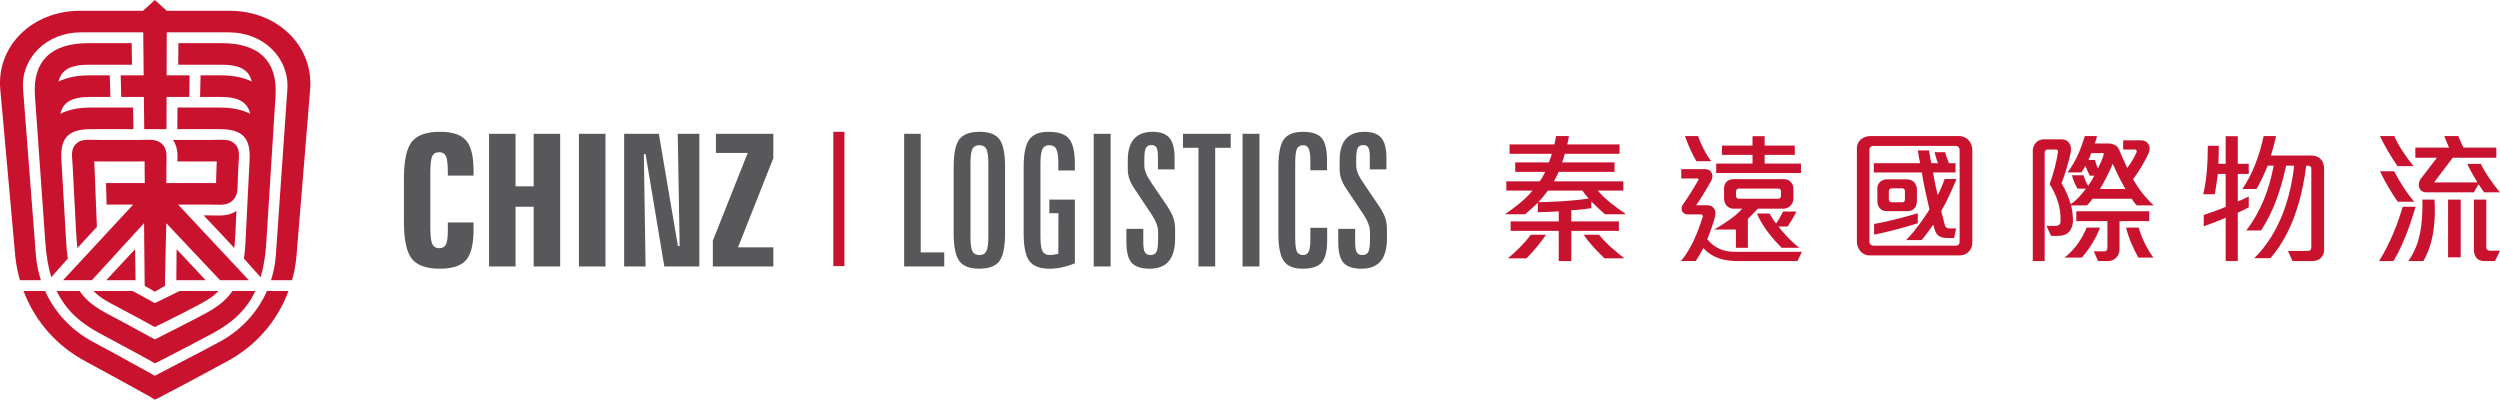 <svg xmlns="http://www.w3.org/2000/svg" xmlns:xlink="http://www.w3.org/1999/xlink" fill="none" version="1.1" width="588" height="94" viewBox="0 0 588 94"><defs><clipPath id="master_svg0_10_02"><rect x="0" y="0" width="327" height="94" rx="0"/></clipPath></defs><g><g clip-path="url(#master_svg0_10_02)"><g><path d="M103.486,31C106.397,31,108.44,31.673,109.616,33.022C110.79,34.368,111.378,36.727,111.378,40.097L111.378,41.303L105.331,41.303L105.331,40.626C105.331,38.638,105.18,37.336,104.881,36.723C104.58,36.108,104.047,35.802,103.282,35.802C102.503,35.802,101.963,36.108,101.662,36.723C101.361,37.336,101.211,38.638,101.211,40.626L101.211,53.531C101.211,55.493,101.369,56.79,101.682,57.424C101.996,58.058,102.544,58.375,103.323,58.375C104.073,58.375,104.597,58.08,104.891,57.488C105.185,56.895,105.331,55.761,105.331,54.082L105.331,52.325L111.378,52.325L111.378,54.04C111.378,57.452,110.79,59.832,109.616,61.178C108.44,62.526,106.384,63.2,103.445,63.2C100.275,63.2,98.076,62.413,96.846,60.841C95.615,59.269,95,56.352,95,52.093L95,42.043C95,37.812,95.618,34.915,96.855,33.349C98.092,31.783,100.303,31,103.486,31ZM230.449,31C232.662,31,234.208,31.592,235.081,32.777C235.955,33.962,236.393,36.14,236.393,39.314L236.393,54.822C236.393,58.037,235.946,60.239,235.051,61.422C234.156,62.607,232.561,63.199,230.265,63.199C228.064,63.199,226.52,62.596,225.631,61.391C224.743,60.186,224.3,57.994,224.3,54.822L224.3,39.314C224.3,36.112,224.747,33.927,225.642,32.755C226.539,31.585,228.14,31,230.449,31ZM246.601,31.001C248.924,31.001,250.54,31.55,251.449,32.649C252.358,33.751,252.811,35.737,252.811,38.616L252.811,40.096L248.918,40.096L248.918,38.531C248.918,36.825,248.759,35.668,248.446,35.061C248.131,34.456,247.572,34.153,246.767,34.153C246.014,34.153,245.485,34.46,245.177,35.072C244.87,35.687,244.715,36.84,244.715,38.531L244.715,55.606C244.715,57.354,244.88,58.519,245.21,59.105C245.539,59.692,246.138,59.983,247.001,59.983C247.222,59.983,247.492,59.96,247.816,59.909C248.139,59.86,248.506,59.786,248.918,59.688L248.939,50.147L246.806,50.147L246.806,46.951L252.811,46.951L252.811,61.93C251.746,62.368,250.722,62.688,249.738,62.893C248.753,63.098,247.777,63.2,246.806,63.2C244.579,63.2,243.015,62.596,242.112,61.391C241.21,60.186,240.76,57.994,240.76,54.823L240.76,39.315C240.76,36.197,241.201,34.032,242.081,32.82C242.963,31.606,244.47,31.001,246.601,31.001ZM271.095,31.001C272.913,31.001,274.228,31.472,275.041,32.418C275.855,33.362,276.261,34.927,276.261,37.114L276.261,39.844L272.347,39.844L272.347,36.84C272.347,35.823,272.234,35.115,272.009,34.713C271.782,34.311,271.389,34.11,270.83,34.11C270.214,34.11,269.78,34.336,269.527,34.787C269.274,35.238,269.148,36.112,269.148,37.41L269.148,38.933C269.148,40.048,269.682,41.367,270.747,42.89L270.747,42.911L274.457,48.368C275.222,49.513,275.735,50.489,275.995,51.299C276.255,52.111,276.384,53.022,276.384,54.039L276.384,56.09C276.384,58.475,275.887,60.255,274.898,61.432C273.908,62.61,272.414,63.2,270.42,63.2C268.411,63.2,266.992,62.733,266.166,61.802C265.339,60.872,264.927,59.242,264.927,56.916L264.927,53.827L268.902,53.827L268.902,57.001C268.902,58.115,269.028,58.89,269.282,59.329C269.533,59.764,269.968,59.983,270.582,59.983C271.267,59.983,271.739,59.74,271.999,59.253C272.256,58.767,272.386,57.798,272.386,56.345L272.386,54.524C272.386,53.354,271.875,51.986,270.85,50.421C270.809,50.366,270.774,50.314,270.747,50.274L266.852,44.435C266.291,43.616,265.885,42.837,265.634,42.096C265.38,41.357,265.254,40.605,265.254,39.844L265.254,37.663C265.254,35.463,265.743,33.802,266.72,32.681C267.697,31.559,269.154,31.001,271.095,31.001ZM310.861,32.46C310.026,31.488,308.565,31.001,306.475,31.001C304.315,31.001,302.809,31.592,301.955,32.777C301.099,33.961,300.673,36.141,300.673,39.315L300.673,54.823C300.673,58.024,301.099,60.22,301.955,61.411C302.809,62.604,304.288,63.2,306.392,63.2C308.538,63.2,310.034,62.708,310.882,61.73C311.729,60.749,312.151,58.983,312.151,56.428L312.151,53.573L308.196,53.573L308.196,56.388C308.196,57.729,308.066,58.662,307.807,59.19C307.547,59.72,307.104,59.983,306.475,59.983C305.778,59.983,305.296,59.713,305.03,59.169C304.762,58.626,304.63,57.439,304.63,55.606L304.63,38.531C304.63,36.728,304.771,35.545,305.051,34.987C305.329,34.432,305.832,34.153,306.557,34.153C307.143,34.153,307.563,34.432,307.817,34.987C308.07,35.545,308.196,36.529,308.196,37.94L308.196,40.054L312.112,40.054L312.112,37.706C312.112,35.183,311.694,33.432,310.861,32.46ZM324.871,32.418C324.058,31.472,322.743,31.001,320.925,31.001C318.984,31.001,317.527,31.559,316.55,32.681C315.573,33.802,315.084,35.463,315.084,37.663L315.084,39.844C315.084,40.605,315.21,41.357,315.464,42.096C315.715,42.837,316.121,43.616,316.682,44.435L320.577,50.274C320.604,50.314,320.639,50.366,320.68,50.421C321.705,51.986,322.216,53.354,322.216,54.524L322.216,56.345C322.216,57.798,322.086,58.767,321.826,59.253C321.567,59.74,321.096,59.983,320.412,59.983C319.798,59.983,319.363,59.764,319.112,59.329C318.858,58.89,318.732,58.115,318.732,57.001L318.732,53.827L314.755,53.827L314.755,56.916C314.755,59.242,315.168,60.872,315.996,61.802C316.822,62.733,318.239,63.2,320.25,63.2C322.244,63.2,323.737,62.61,324.728,61.432C325.717,60.255,326.214,58.475,326.214,56.09L326.214,54.039C326.214,53.022,326.084,52.111,325.825,51.299C325.565,50.489,325.052,49.513,324.287,48.368L320.577,42.911L320.577,42.89C319.512,41.367,318.978,40.048,318.978,38.933L318.978,37.41C318.978,36.112,319.104,35.238,319.357,34.787C319.61,34.336,320.044,34.11,320.659,34.11C321.218,34.11,321.612,34.311,321.837,34.713C322.064,35.115,322.174,35.823,322.174,36.84L322.174,39.844L326.091,39.844L326.091,37.114C326.091,34.927,325.684,33.362,324.871,32.418ZM121.258,62.67L115.026,62.67L115.026,31.466L121.258,31.466L121.258,43.82L125.521,43.82L125.521,31.466L131.753,31.466L131.753,62.67L125.521,62.67L125.521,48.623L121.258,48.623L121.258,62.67ZM151.84,62.67L146.799,62.67L146.799,31.466L154.957,31.466L159.445,57.869L159.855,57.869L159.404,31.466L164.487,31.466L164.487,62.67L156.247,62.67L151.84,36.247L151.43,36.247L151.84,62.67ZM175.863,35.972L168.382,35.972L168.382,31.466L181.889,31.466L181.889,37.2L173.588,58.165L181.889,58.165L181.889,62.67L167.663,62.67L167.663,56.599L175.863,35.972ZM222.087,62.67L212.657,62.67L212.657,31.466L216.552,31.466L216.552,59.371L222.087,59.371L222.087,62.67ZM281.877,34.766L278.229,34.766L278.229,31.466L289.463,31.466L289.463,34.766L285.813,34.766L285.813,62.67L281.877,62.67L281.877,34.766ZM142.41,62.67L142.41,31.467L136.159,31.467L136.159,62.67L142.41,62.67ZM261.218,62.67L261.218,31.467L257.239,31.467L257.239,62.67L261.218,62.67ZM296.225,62.67L296.225,31.467L292.249,31.467L292.249,62.67L296.225,62.67ZM230.347,34.153Q231.534,34.153,231.997,35.061C232.304,35.668,232.458,36.825,232.458,38.531L232.458,55.605C232.458,57.326,232.304,58.485,231.997,59.085C231.689,59.683,231.139,59.983,230.347,59.983C229.568,59.983,229.024,59.694,228.717,59.115C228.41,58.539,228.256,57.367,228.256,55.605L228.256,38.531C228.256,36.783,228.41,35.614,228.717,35.029C229.024,34.444,229.568,34.153,230.347,34.153Z" fill-rule="evenodd" fill="#58585B" fill-opacity="1" style="mix-blend-mode:passthrough"/></g><g><path d="M198.605,62.585L198.605,31L196,31L196,62.585L198.605,62.585Z" fill="#C9122E" fill-opacity="1" style="mix-blend-mode:passthrough"/></g><g><path d="M54.048,2.539C65.303,2.539,73.78,10.841,72.943,21.044L69.756,59.928L69.748,60.016L69.686,60.692C69.495,62.482,69.159,64.221,68.687,65.901L63.745,65.901C64.348,64.024,64.735,62.05,64.882,59.997L67.584,21.044C68.099,13.636,61.944,7.609,53.866,7.609L39.218,7.609L39.193,17.723L44.595,17.723L44.518,22.793L39.181,22.793L39.176,25.298L39.169,27.911L39.164,30.368L33.922,30.368L33.897,27.911L33.87,25.298L33.843,22.793L28.507,22.793L28.391,17.723L33.793,17.723L33.688,7.609L19.039,7.609C10.961,7.609,4.856,13.636,5.427,21.044L8.432,59.926C8.592,62.004,8.999,64.003,9.624,65.901L4.683,65.901C4.197,64.221,3.846,62.482,3.642,60.692L3.633,60.692L0.068,21.044C-0.848,10.841,7.562,2.539,18.817,2.539L33.636,2.539L36.42,0L39.229,2.539L54.048,2.539ZM30.966,10.149L31.049,15.219L20.948,15.219C16.643,15.219,14.444,16.349,13.76,19.195C15.676,18.221,18.113,17.724,21.048,17.724L25.818,17.724L25.966,22.794L21.253,22.794C17.023,22.794,14.864,23.924,14.195,26.77C16.075,25.796,18.469,25.297,21.353,25.297L31.294,25.297L31.378,30.369L21.555,30.369C16.059,30.369,14.13,32.346,14.44,37.665L14.936,46.202L15.316,52.711L15.576,57.142C15.654,58.477,15.781,59.695,15.955,60.815L12.064,65.191C11.349,62.869,10.9,60.244,10.682,57.249L10.68,57.249L10.358,52.711L9.896,46.202L9.291,37.665L8.754,30.09L8.215,22.515C7.642,14.425,11.974,10.149,20.745,10.149L30.966,10.149ZM51.53,30.368L41.707,30.368L41.751,25.298L51.694,25.298C54.576,25.298,56.974,25.795,58.862,26.77C58.17,23.924,56.003,22.793,51.773,22.793L47.062,22.793L47.17,17.723L51.937,17.723C54.873,17.723,57.314,18.221,59.236,19.194C58.531,16.349,56.324,15.219,52.018,15.219L41.916,15.219L41.96,10.149L52.181,10.149C60.952,10.149,65.317,14.425,64.808,22.515L64.33,30.089L63.853,37.665L63.315,46.201L62.906,52.712L62.62,57.249L62.617,57.249C62.424,60.248,61.996,62.874,61.296,65.199L57.372,60.823C57.538,59.702,57.655,58.482,57.723,57.145L57.947,52.712L58.274,46.201L58.704,37.665C58.972,32.345,57.028,30.368,51.53,30.368ZM34.003,32.887C35.694,32.85,37.031,32.821,38.133,33.89C39.232,34.962,39.202,36.276,39.163,37.942L39.163,37.942C39.155,38.349,39.142,38.826,39.14,39.382L39.132,43.052L49.401,43.052C49.943,43.052,50.415,43.061,50.826,43.071C50.83,42.706,50.834,42.291,50.846,41.824L50.851,41.683C50.851,41.671,50.851,41.66,50.852,41.648L50.875,40.927L50.923,39.382C50.94,38.841,50.964,38.369,50.985,37.959C50.569,37.969,50.091,37.978,49.542,37.978L41.736,37.978C41.782,36.351,41.829,34.543,40.671,32.908L49.684,32.908C50.28,32.908,50.787,32.896,51.218,32.887C52.903,32.85,54.235,32.821,55.287,33.888C56.332,34.953,56.246,36.243,56.138,37.876L56.137,37.889C56.109,38.308,56.076,38.801,56.05,39.382L55.948,41.679C55.924,42.244,55.915,42.73,55.904,43.141C55.871,44.779,55.842,46.073,54.735,47.141C53.635,48.209,52.358,48.18,50.737,48.143C50.322,48.134,49.833,48.122,49.259,48.122L41.892,48.122L58.53,65.902L51.753,65.902L39.111,52.493L38.812,65.088L38.806,67.214L36.424,68.612L34.03,67.214L34.014,65.725L33.916,56.068L33.888,52.484L21.606,65.902L14.831,65.902L31.326,48.122L25.085,48.122L24.918,43.052L34.051,43.052L34.014,39.382C34.009,38.886,34.012,38.451,34.015,38.067C34.015,38.03,34.015,37.995,34.015,37.959C33.592,37.969,33.103,37.978,32.54,37.978L23.603,37.978C23.054,37.978,22.577,37.969,22.161,37.959C22.185,38.369,22.213,38.841,22.234,39.382L22.785,53.379L21.868,54.359L18.203,58.334C18.066,57.14,17.962,55.825,17.886,54.359L17.107,39.382C17.076,38.801,17.04,38.308,17.008,37.889L17.008,37.887C16.886,36.249,16.789,34.956,17.827,33.888C18.87,32.821,20.2,32.85,21.887,32.887C22.319,32.896,22.826,32.908,23.422,32.908L32.47,32.908C33.066,32.908,33.571,32.896,34.003,32.887ZM47.886,50.658L49.188,50.658C49.726,50.658,50.185,50.668,50.6,50.678C50.904,50.684,51.198,50.691,51.481,50.691C52.772,50.691,54.232,50.544,55.602,49.61L55.383,54.582L55.382,54.582C55.316,55.961,55.226,57.208,55.105,58.342L52.176,55.185L52.175,55.185L47.886,50.658ZM24.995,65.901L31.891,65.901L31.77,58.606L24.995,65.901ZM41.474,65.901L48.365,65.901L41.538,58.612L41.474,65.901ZM22.144,80.559C29.351,84.4,34.311,87.255,36.415,88.376C38.483,87.247,44.179,84.396,51.339,80.563C56.579,77.81,60.517,73.581,62.78,68.436L67.855,68.436C65.215,75.583,60.113,81.446,53.179,85.115C43.968,90.109,37.587,93.437,37.527,93.47L36.419,94L35.577,93.465C35.515,93.432,29.605,90.11,20.342,85.111C13.38,81.444,8.231,75.582,5.536,68.436L10.609,68.436C12.913,73.579,16.886,77.808,22.144,80.559ZM23.758,78.56C18.743,75.942,15.402,72.793,13.328,68.437L18.706,68.437C20.359,70.845,22.663,72.462,25.643,74.007C30.959,76.798,34.644,78.903,36.425,79.833C38.173,78.898,42.508,76.795,47.789,74.009C50.756,72.464,53.046,70.845,54.68,68.437L60.061,68.437C58.022,72.794,54.705,75.944,49.71,78.562C42.583,82.367,37.546,84.901,37.499,84.927L36.419,85.457L35.51,84.927C35.462,84.901,30.927,82.369,23.758,78.56ZM36.42,76.918L35.421,76.382C35.386,76.365,32.314,74.63,27.304,72.01C25.38,71.012,23.527,70.052,22,68.437L31.177,68.437C33.678,69.728,35.311,70.727,36.42,71.293C37.509,70.724,39.744,69.726,42.219,68.437L51.393,68.437C49.877,70.053,48.031,71.014,46.113,72.012C41.135,74.626,37.501,76.37,37.468,76.387L36.42,76.918Z" fill-rule="evenodd" fill="#C9122E" fill-opacity="1" style="mix-blend-mode:passthrough"/></g></g><g><path d="M375.799,44.834C377.675,47.056,380.155,48.772,382.442,50.389L377.484,50.389C376.405,49.446,375.291,48.404,374.274,47.391L374.274,48.975C372.94,49.176,371.13,49.379,369.571,49.446L369.571,52.074L380.757,52.074L380.757,54.297L369.571,54.297L369.571,61.4L366.615,61.4L366.615,54.297L355.302,54.297L355.302,52.074L366.615,52.074L366.615,49.715C365.122,49.817,362.834,49.917,361.69,49.917L361.69,47.695C360.768,48.571,359.656,49.613,358.734,50.389L354,50.389C356.255,48.772,358.575,47.123,360.451,44.834L354.284,44.834L354.284,42.643L362.136,42.643C362.58,42.072,363.089,41.162,363.438,40.421L356.381,40.421L356.381,38.198L364.296,38.198C364.551,37.592,364.836,36.784,364.995,36.178L355.047,36.178L355.047,33.956L365.599,33.956C365.693,33.551,365.885,32.643,365.979,32L368.999,32C368.967,32.471,368.776,33.314,368.618,33.956L380.918,33.956L380.918,36.178L368.045,36.178C367.918,36.65,367.664,37.559,367.41,38.198L379.741,38.198L379.741,40.421L366.615,40.421C366.33,40.992,365.885,41.935,365.503,42.643L381.807,42.643L381.807,44.834L375.799,44.834ZM399.384,32C400.03,33.913,401.228,36.331,402.49,37.908L398.995,37.908C398.022,36.331,396.892,33.746,396.309,32L399.384,32ZM463.889,35.337L463.889,57.054C463.889,57.775,463.665,58.492,463.183,59.048C462.702,59.638,461.933,60.064,460.874,60.064L439.629,60.064C438.795,60.064,438.056,59.671,437.512,59.015C437.03,58.427,436.74,57.642,436.74,56.824L436.74,34.846C436.74,33.996,437.158,33.178,437.864,32.655C438.377,32.262,439.085,32,439.919,32L460.713,32C461.708,32,462.478,32.393,463.024,32.981C463.568,33.603,463.889,34.453,463.889,35.337ZM501.698,42.128C502.91,44.314,504.518,46.431,506.552,48.315L502.583,48.315C502.221,47.98,501.665,47.24,501.368,46.735L492.184,46.735C491.822,47.273,491.266,47.913,490.839,48.315L487.134,48.315C487.362,49.392,487.625,50.973,487.559,52.118C487.462,53.194,487.166,54.001,486.609,54.572C486.017,55.179,485.131,55.48,484.05,55.48L482.409,55.48L481.328,53.127L483.525,53.127C484.115,53.127,484.64,52.789,484.64,52.118C484.77,48.685,483.688,45.928,482.08,43.303C482.966,40.848,483.656,38.325,484.05,35.669C484.082,35.399,483.884,35.162,483.591,35.162L481.556,35.162C481.228,35.162,480.901,35.466,480.901,35.837L480.901,61.4L478.111,61.4L478.111,35.332C478.111,34.657,478.44,33.953,478.965,33.449C479.39,33.045,479.983,32.775,480.638,32.775L484.936,32.775C485.723,32.775,486.281,33.111,486.641,33.583C487.035,34.12,487.199,34.894,487.068,35.669C486.707,37.586,485.59,41.386,484.87,43.102C485.82,44.648,486.509,46.298,487.035,48.014C488.479,47.073,489.559,45.761,490.611,44.381L488.641,44.381C488.052,43.406,487.593,42.327,487.328,41.219L490.05,41.219C490.281,42.026,490.676,43.002,491.135,43.707C491.529,43.169,492.216,42.06,492.578,41.319L491.529,41.319C491.135,40.544,490.774,39.807,490.477,38.998C490.249,39.503,489.921,40.073,489.559,40.544L486.281,40.544C488.348,37.787,489.429,35.028,490.347,32L493.199,32C493.102,32.608,492.874,33.245,492.675,33.75L495.924,33.75C496.417,33.75,496.941,33.853,497.367,34.087C497.826,34.288,498.187,34.657,498.415,35.195C499.04,36.712,499.663,38.158,500.32,39.503C501.238,38.325,501.893,37.182,502.517,35.837C502.648,35.499,502.483,35.162,502.157,35.162L499.367,35.162L499.367,33.011L503.665,33.011C504.387,33.011,504.943,33.345,505.273,33.853C505.634,34.391,505.698,35.128,505.436,35.803C504.68,37.653,503.075,40.377,501.698,42.128ZM546.63,39.703L546.63,58.775C546.63,59.55,546.331,60.29,545.737,60.795C545.274,61.166,544.644,61.4,543.852,61.4L539.188,61.4L538.13,59.012L542.894,59.012C543.32,59.012,543.619,58.675,543.619,58.27L543.619,39.569C543.619,39.232,543.288,38.964,542.926,38.964L542.428,38.964C541.636,45.052,539.749,54.134,533.998,60.728L530.193,60.728C536.145,54.908,538.757,46.498,539.585,38.964L537.701,38.964C536.509,44.347,534.855,49.559,531.814,54.201L528.342,54.201C531.713,49.76,533.765,44.514,534.756,38.964L533.368,38.964C532.541,40.948,531.516,43.202,530.722,44.447L527.417,44.447C529.928,40.714,531.45,36.44,532.409,32L535.32,32C535.055,33.345,534.392,35.699,534.13,36.575L543.553,36.575C544.48,36.575,545.208,36.844,545.737,37.349C546.331,37.885,546.63,38.727,546.63,39.703ZM563.136,32C564.094,34.246,566.076,37.198,567.673,39.074L563.904,39.074C562.464,37.064,560.611,33.88,559.78,32L563.136,32ZM583.493,38.538C584.418,40.548,586.242,43.129,587.969,45.243L584.26,45.243C583.94,44.807,583.271,43.802,582.951,43.333L581.83,45.243L570.708,45.243C569.814,45.243,569.272,44.807,569.049,44.238C568.761,43.566,568.888,42.727,569.335,42.092L573.171,37.097L568.089,37.097L568.089,34.716L576.015,34.716C575.695,34.013,575.153,32.672,574.896,32L578.189,32C578.477,32.772,579.052,34.114,579.435,34.716L587.137,34.716L587.137,37.097L576.878,37.097L572.501,42.896L582.693,42.896C581.929,41.656,580.872,39.812,580.297,38.538L583.493,38.538ZM528.903,46.23L528.903,48.785C528.21,49.156,527.084,49.693,526.323,50.03L526.323,61.4L523.48,61.4L523.48,51.208C522.256,51.78,519.348,52.889,518.32,53.225L518.32,50.568C519.478,50.197,522.092,49.255,523.48,48.651L523.48,40.914L521.629,40.914C521.461,42.327,521.166,44.414,520.9,45.689L518.188,45.689C519.081,42.023,519.245,38.323,519.282,34.287L521.859,34.287C521.859,35.666,521.826,37.148,521.76,38.527L523.48,38.527L523.48,32.033L526.323,32.033L526.323,38.527L528.903,38.527L528.903,40.914L526.323,40.914L526.323,47.338C526.986,47.171,528.308,46.531,528.903,46.23ZM423.586,40.693L423.586,38.48L415.043,38.48L415.043,36.43L422.131,36.43L422.131,34.249L415.043,34.249L415.043,32.034L412.196,32.034L412.196,34.249L405.012,34.249L405.012,36.43L412.196,36.43L412.196,38.48L403.654,38.48L403.654,40.693L423.586,40.693ZM460.135,34.32L440.591,34.32C440.175,34.32,439.693,34.649,439.693,35.139L439.693,56.892C439.693,57.447,440.206,57.775,440.591,57.775L460.071,57.775C460.551,57.775,460.905,57.447,460.905,56.924L460.905,35.204C460.905,34.778,460.487,34.32,460.135,34.32ZM460.168,42.107L457.375,42.107C457.023,43.184,456.251,45.018,455.738,45.87C455.419,44.625,454.871,42.008,454.648,40.57L459.943,40.57L459.943,38.379L458.37,38.379C458.114,37.756,457.665,36.48,457.472,35.795L455.001,35.795C455.161,36.448,455.548,37.724,455.802,38.379L454.232,38.379C454.037,37.56,453.814,36.087,453.685,35.369L451.084,35.369C451.184,36.119,451.438,37.594,451.6,38.379L440.721,38.379L440.721,40.57L452.018,40.57C452.336,42.925,453.268,46.947,453.814,49.269C452.467,51.46,450.412,54.34,448.326,56.466L451.953,56.466C452.69,55.616,454.07,53.785,454.712,52.833C454.84,53.359,455.066,54.175,455.289,54.632C455.548,55.158,455.933,55.483,456.349,55.681C456.831,55.908,457.375,55.974,457.857,55.974L459.622,55.974L460.071,53.717L458.401,53.717C458.049,53.717,457.6,53.489,457.472,53.096C457.249,52.279,456.798,50.545,456.572,49.661C457.857,47.437,459.299,44.233,460.168,42.107ZM491.854,36.004C491.692,36.475,491.429,37.182,491.201,37.62L492.74,37.62C492.874,38.258,493.167,39.032,493.43,39.637C494.02,38.46,494.512,37.349,494.807,36.308C494.841,36.139,494.743,36.004,494.613,36.004L491.854,36.004ZM493.923,44.448L499.894,44.448C498.777,42.531,497.826,40.544,496.908,38.527C496.087,40.511,495.072,42.464,493.923,44.448ZM407.829,59.218L423.812,59.218L422.776,61.4L408.799,61.4C407.311,61.4,405.853,61.268,404.495,60.831C403.072,60.361,401.745,59.588,400.645,58.346C400.063,59.355,399.513,60.394,398.832,61.4L395.37,61.4C397.895,58.312,399.285,54.688,400.483,51.029C400.58,50.729,400.387,50.426,400.094,50.426L396.796,50.426C396.244,50.426,395.855,50.09,395.63,49.653C395.436,49.183,395.468,48.614,395.79,48.145C397.183,46.165,398.315,44.353,399.481,42.304C399.577,42.137,399.416,41.968,399.253,41.968L395.436,41.968L395.436,39.786L401,39.786C401.809,39.786,402.36,40.156,402.619,40.728C402.845,41.265,402.812,41.935,402.424,42.607C401.421,44.42,400.159,46.532,398.929,48.278L401.517,48.278C402.295,48.278,402.877,48.581,403.168,49.084C403.46,49.521,403.557,50.157,403.396,50.863C403.136,52.073,402.295,54.421,401.551,56.267C402.391,57.34,403.428,58.112,404.559,58.582C405.532,58.985,406.598,59.218,407.829,59.218ZM563.104,40.282C564.415,42.761,565.979,45.31,567.834,47.455L563.968,47.455C562.594,45.543,560.9,42.727,559.78,40.282L563.104,40.282ZM421.806,46.736L421.806,44.216C421.806,43.68,421.547,43.111,421.094,42.708C420.706,42.338,420.22,42.137,419.638,42.137L407.667,42.137C407.115,42.137,406.631,42.304,406.243,42.607C405.79,42.974,405.499,43.546,405.499,44.251L405.499,46.701C405.499,47.404,405.757,48.078,406.243,48.514C406.631,48.848,407.115,49.084,407.764,49.084L409.769,49.084C408.153,50.93,405.433,52.709,403.168,53.984L408.282,53.984L408.282,58.279L411.096,58.279L411.096,51.499C411.968,50.659,412.974,49.62,413.427,49.084L419.478,49.084C420.124,49.084,420.77,48.781,421.192,48.311C421.547,47.908,421.806,47.372,421.806,46.736ZM450.861,47.078L450.861,44.593C450.861,43.906,450.635,43.284,450.186,42.826C449.769,42.434,449.16,42.172,448.357,42.172L443.803,42.172C443.223,42.172,442.646,42.402,442.228,42.761C441.812,43.153,441.553,43.677,441.553,44.233L441.553,47.405C441.553,48.025,441.779,48.584,442.133,48.976C442.518,49.401,443.031,49.661,443.672,49.661L448.68,49.661C449.481,49.661,450.027,49.369,450.381,48.876C450.733,48.417,450.861,47.766,450.861,47.078ZM444.924,44.298L447.428,44.298C447.782,44.298,448.036,44.56,448.036,44.918L448.036,46.947C448.036,47.373,447.782,47.567,447.492,47.567L444.86,47.567C444.57,47.567,444.252,47.275,444.252,46.914L444.252,44.95C444.252,44.56,444.57,44.298,444.924,44.298ZM408.863,44.353L418.28,44.353C418.604,44.353,418.893,44.653,418.893,44.956L418.893,46.129C418.893,46.432,418.668,46.736,418.311,46.736L408.83,46.736C408.605,46.736,408.313,46.432,408.313,46.095L408.313,44.956C408.313,44.686,408.638,44.353,408.863,44.353ZM361.816,47.561C362.421,46.92,363.405,45.742,364.072,44.834L372.177,44.834C372.622,45.472,373.097,46.077,373.67,46.686C370.015,47.29,364.995,47.494,361.816,47.561ZM569.75,46.953L572.596,46.953C572.916,52.114,572.371,57.275,569.975,61.4L566.429,61.4C569.335,57.41,569.846,52.417,569.75,46.953ZM578.762,60.529L578.762,46.953L575.79,46.953L575.79,60.529L578.762,60.529ZM585.507,58.951L588,58.951L586.817,61.4L584.323,61.4C583.524,61.4,582.918,61.164,582.502,60.695C582.087,60.226,581.862,59.521,581.862,58.685L581.862,46.953L584.771,46.953L584.771,58.213C584.771,58.685,585.154,58.951,585.507,58.951ZM568.155,48.627L565.115,48.627C563.84,52.953,562.146,57.208,559.558,61.4L562.943,61.4C565.182,57.611,566.62,53.688,568.155,48.627ZM505.501,52.017L505.501,49.693L488.348,49.693L488.348,52.017L495.661,52.017L495.661,58.306C495.661,58.78,495.397,59.114,495.006,59.114L492.48,59.114L493.464,61.4L495.958,61.4C496.579,61.4,497.204,61.1,497.663,60.663C498.187,60.158,498.516,59.417,498.516,58.676L498.516,52.017L505.501,52.017ZM423.166,58.279C421.71,57.139,419.379,54.791,418.311,53.278L420.448,53.278C421.126,52.306,422,50.83,422.52,49.754L419.379,49.754C418.893,50.729,418.215,51.936,417.731,52.575C417.31,52.073,416.533,50.897,416.176,50.227L413.231,50.227C414.493,53.278,416.922,56.133,419.024,58.279L423.166,58.279ZM451.053,52.509L451.053,50.151C448.485,50.938,443.544,52.245,440.786,52.671L440.786,55.19C443.48,54.7,448.454,53.359,451.053,52.509ZM490.774,53.53L493.923,53.53C492.874,56.222,491.626,58.239,489.657,60.595L485.59,60.595C488.149,58.543,489.725,56.088,490.774,53.53ZM506.487,60.595C505.107,58.78,503.665,55.884,503.01,53.53L500.057,53.53C500.613,55.884,501.762,58.509,502.944,60.595L506.487,60.595ZM360.037,55.205L363.628,55.205C362.324,57.124,360.672,59.111,359.02,60.762L354.666,60.762C356.509,59.211,358.544,57.259,360.037,55.205ZM376.085,55.205C377.77,57.326,380.027,59.144,382.028,60.762L377.39,60.762C375.769,59.211,373.767,57.159,372.495,55.205L376.085,55.205Z" fill-rule="evenodd" fill="#C9122E" fill-opacity="1" style="mix-blend-mode:passthrough"/></g></g></svg>